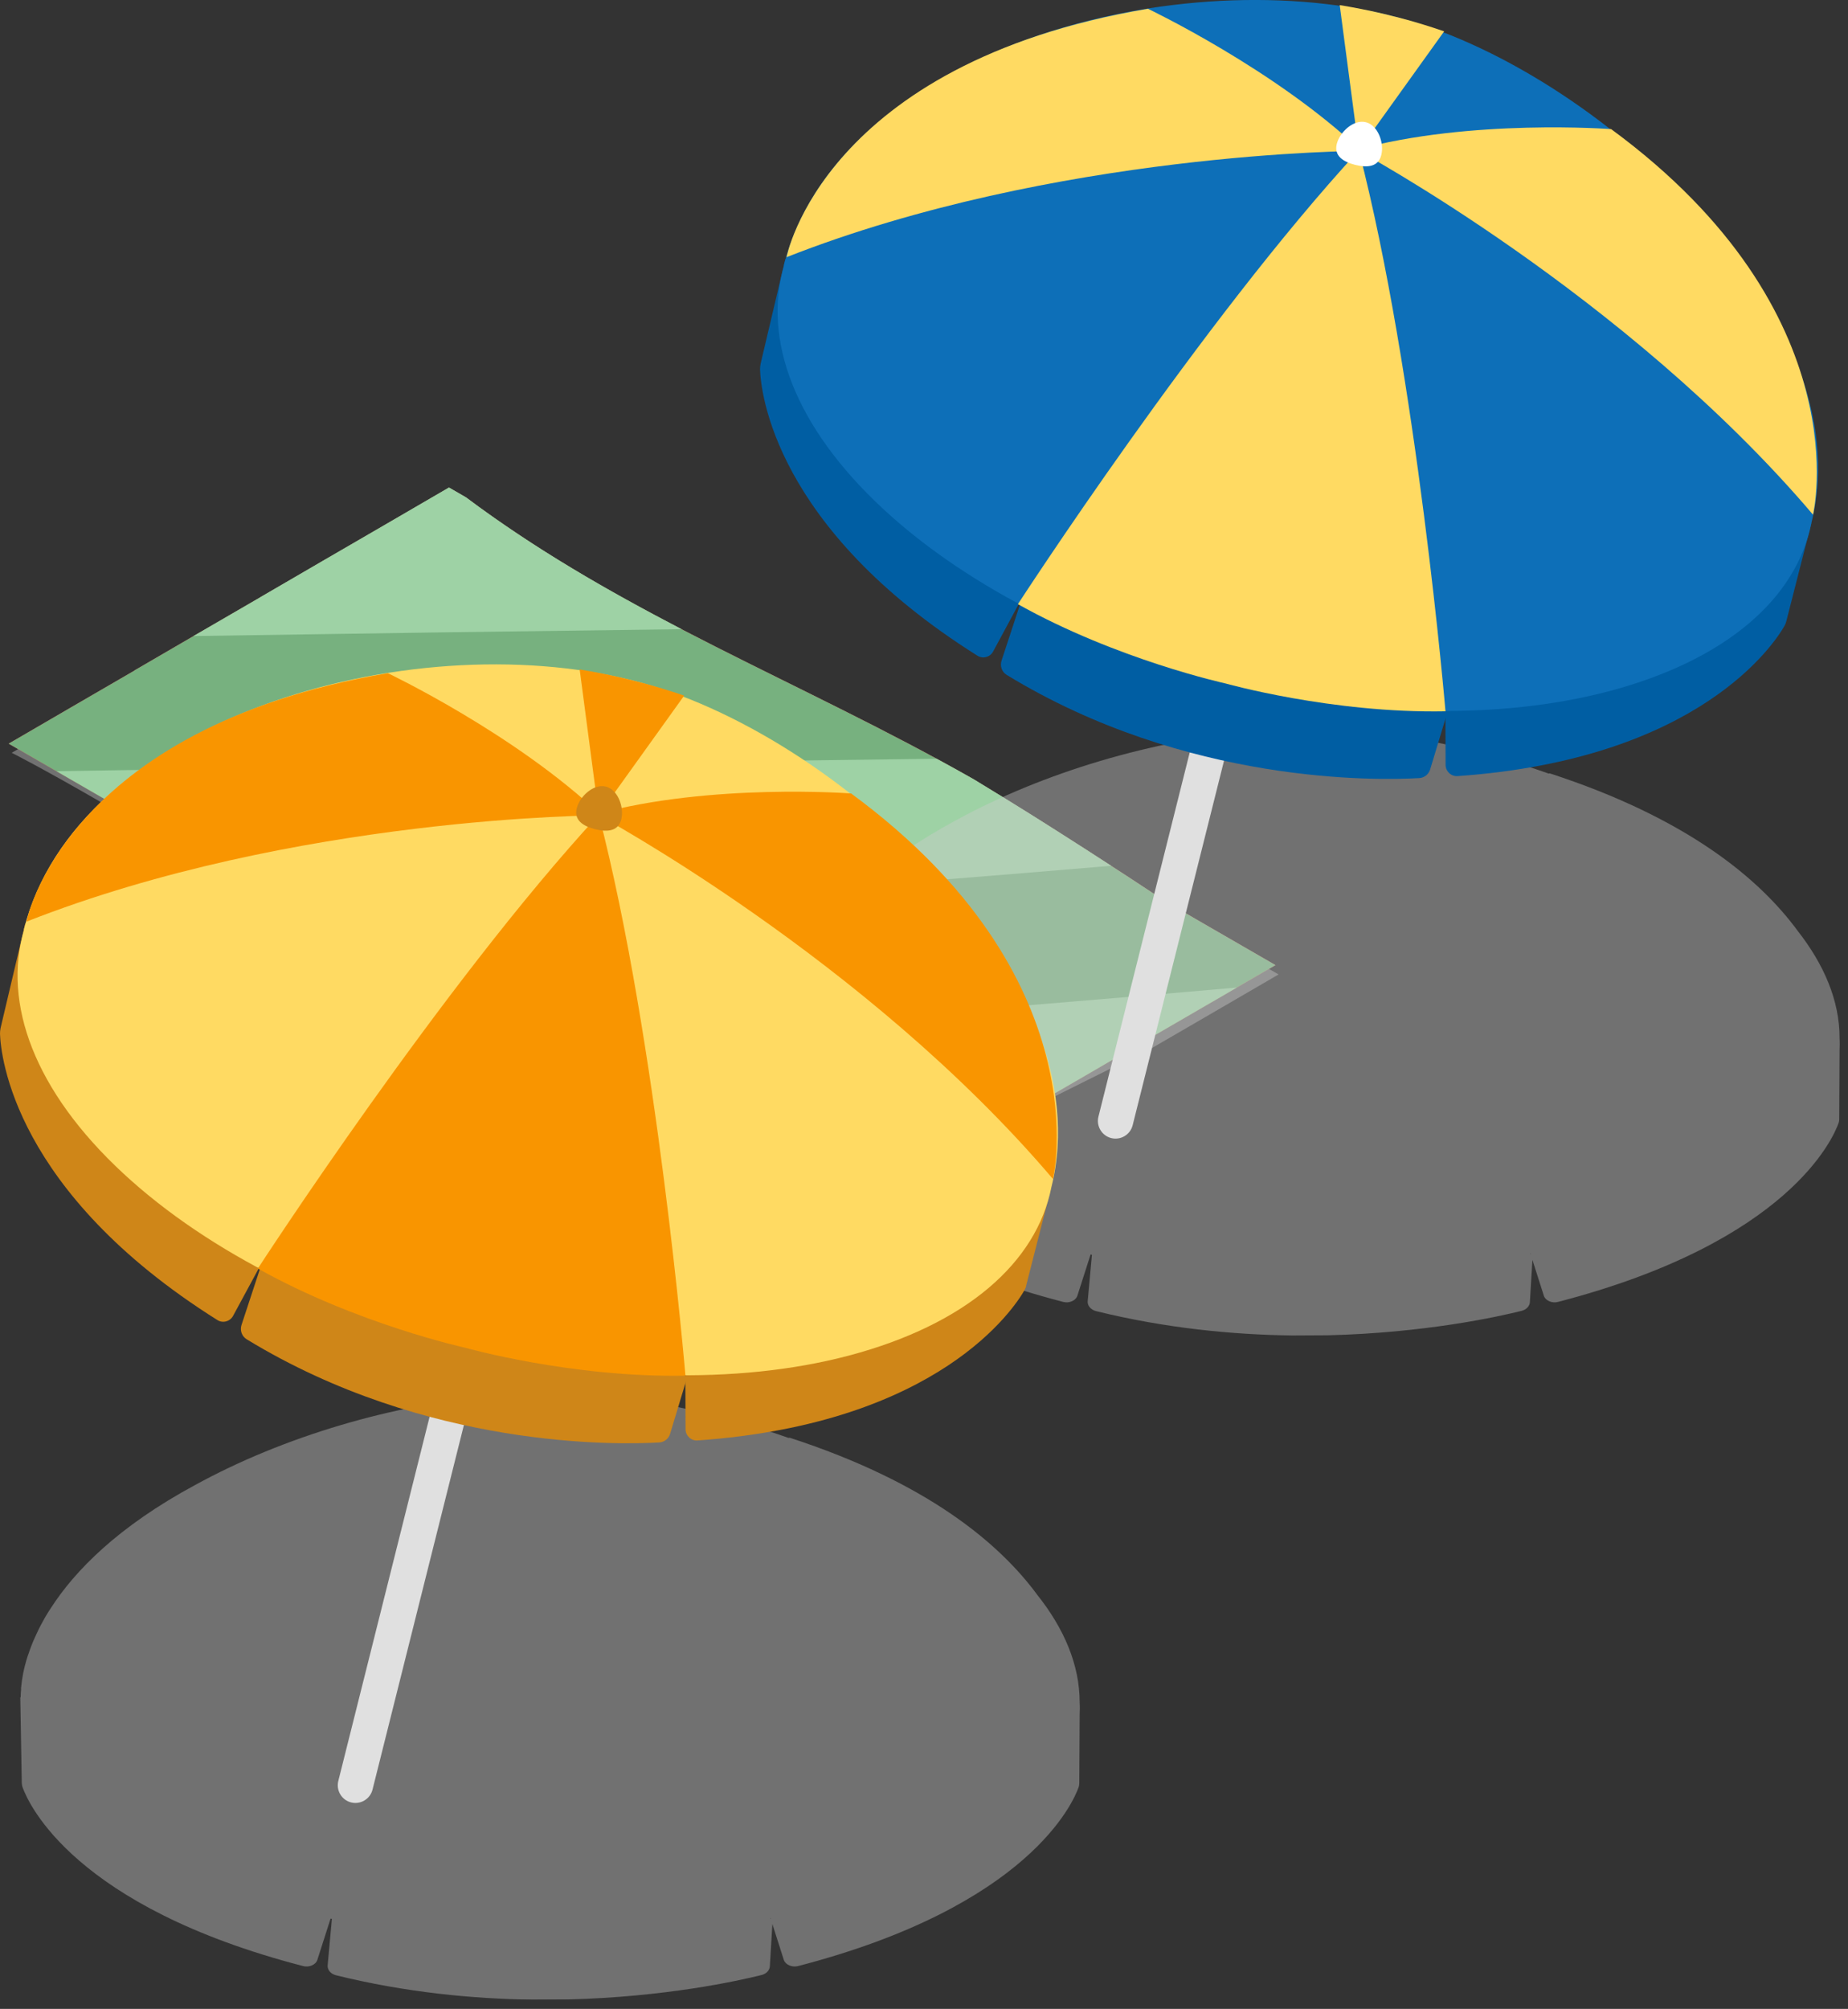 <svg width="196" height="213" viewBox="0 0 196 213" fill="none" xmlns="http://www.w3.org/2000/svg">
<rect x="0" y="0" width="196" height="213" fill="#333333" stroke="none"/>
<g clip-path="url(#clip0_317_3105)">
<g style="mix-blend-mode:multiply" opacity="0.4">
<path d="M14.6 72.07L21.27 68.19L27.94 64.32L34.61 60.44L41.28 56.57L47.95 52.69C47.95 52.69 48.59 53.06 49.75 53.73C66.62 66.36 85.41 73.28 103.48 83.55C104.64 84.25 105.8 84.96 106.95 85.67C112.72 89.22 118.4 92.9 124.09 96.66C125.49 97.47 126.79 98.22 127.97 98.91C132.71 101.65 135.61 103.32 135.61 103.32L128.94 107.2L122.27 111.07L108.79 117.78L102.25 122.7L95.58 126.57L88.91 130.45C88.91 130.45 87.28 129.51 84.46 127.88C83.52 127.34 82.45 126.72 81.27 126.04C76.8 123.12 72.39 120.14 67.97 117.22C66.86 116.49 32 98.99 14.37 87.29C13.6 86.84 11.3 85.4 10.58 84.98C4.1 81.24 1.24 79.82 1.24 79.82L7.91 75.94L14.58 72.07H14.6Z" fill="#CCCCCC"/>
</g>
<path d="M14.27 71.08L20.94 67.2L27.61 63.33L34.28 59.45L40.95 55.58L47.62 51.7C47.62 51.7 48.26 52.07 49.42 52.74C66.29 65.37 85.08 72.29 103.15 82.56C104.31 83.26 105.47 83.97 106.62 84.68C112.39 88.23 118.07 91.91 123.76 95.67C125.16 96.48 126.46 97.23 127.64 97.92C132.38 100.66 135.28 102.33 135.28 102.33L128.61 106.21L121.94 110.08L115.27 113.96L108.6 117.83L101.93 121.71L95.26 125.58L88.59 129.46C88.59 129.46 86.96 128.52 84.14 126.89C83.2 126.35 82.13 125.73 80.95 125.05C76.48 122.13 72.07 119.15 67.65 116.23C66.54 115.5 65.44 114.78 64.33 114.06C47.5 102.95 28.71 98 13.77 86.28C13 85.83 12.26 85.39 11.54 84.98C5.06 81.24 0.92 78.85 0.92 78.85L7.59 74.97L14.26 71.1L14.27 71.08Z" fill="#EA5355"/>
<path d="M14.27 71.08L20.94 67.2L27.61 63.33L34.28 59.45L40.95 55.58L47.62 51.7C47.62 51.7 48.26 52.07 49.42 52.74C66.29 65.37 85.08 72.29 103.15 82.56C104.31 83.26 105.47 83.97 106.62 84.68C112.39 88.23 118.07 91.91 123.76 95.67C125.16 96.48 126.46 97.23 127.64 97.92C132.38 100.66 135.28 102.33 135.28 102.33L128.61 106.21L121.94 110.08L115.27 113.96L108.6 117.83L101.93 121.71L95.26 125.58L88.59 129.46C88.59 129.46 86.96 128.52 84.14 126.89C83.2 126.35 82.13 125.73 80.95 125.05C76.48 122.13 72.07 119.15 67.65 116.23C66.54 115.5 65.44 114.78 64.33 114.06C47.5 102.95 28.71 98 13.77 86.28C13 85.83 12.26 85.39 11.54 84.98C5.06 81.24 0.92 78.85 0.92 78.85L7.59 74.97L14.26 71.1L14.27 71.08Z" fill="#77B17F"/>
<path d="M103.15 82.55C104.31 83.25 105.47 83.96 106.62 84.67C110.39 86.99 114.12 89.39 117.85 91.8C103.52 93.01 89.18 94.15 74.83 95.21C61.07 96.23 47.3 97.17 33.53 98.08C26.57 94.68 19.85 91.04 13.77 86.27C13 85.82 12.26 85.38 11.54 84.97C9.42 83.75 7.55 82.67 6 81.77C37.11 81.25 68.23 80.84 99.34 80.45C100.61 81.14 101.88 81.84 103.15 82.56V82.55Z" fill="#9ED2A5"/>
<path d="M128.62 106.19L121.95 110.06L115.28 113.94L108.61 117.81L101.94 121.69L95.27 125.56L88.6 129.44C88.6 129.44 86.97 128.5 84.15 126.87C83.21 126.33 82.14 125.71 80.96 125.03C76.49 122.11 72.08 119.13 67.66 116.21C66.55 115.48 65.45 114.76 64.34 114.04C62.41 112.76 60.44 111.57 58.47 110.44C82.72 108.73 106.95 106.84 131.17 104.71L128.63 106.19H128.62Z" fill="#9ED2A5"/>
<path d="M27.61 63.32L34.28 59.44L40.95 55.57L47.62 51.69C47.62 51.69 48.26 52.06 49.42 52.73C56.75 58.22 64.45 62.63 72.29 66.71C55.03 66.93 37.78 67.17 20.52 67.44L20.94 67.2L27.61 63.33V63.32Z" fill="#9ED2A5"/>
<g style="mix-blend-mode:multiply" opacity="0.4">
<path d="M82.84 108.68C82.84 108.68 82.84 108.66 82.84 108.64C82.85 108.53 82.85 108.42 82.87 108.31C82.94 107.58 83.11 106.5 83.54 105.17C83.57 105.07 83.61 104.96 83.65 104.86C83.76 104.54 83.88 104.2 84.03 103.85C84.15 103.55 84.28 103.25 84.42 102.96C84.5 102.78 84.59 102.59 84.68 102.4C84.85 102.06 85.03 101.72 85.21 101.39C85.36 101.12 85.51 100.85 85.68 100.58C85.79 100.41 85.89 100.24 86.01 100.07C88.55 96.12 93.12 91.43 101.34 87C110.68 81.88 122.32 78.43 133.29 77.51L133.26 77.44C136.63 77.22 138.97 77.25 138.97 77.25C138.97 77.25 141.31 77.21 144.68 77.44L144.62 77.55C150.9 78.16 157.71 79.71 164.25 82.02C164.32 82.01 164.37 82 164.37 82C178.99 86.75 186.64 93.22 190.65 98.68C193.45 102.25 195.11 106.08 195.11 110.09C195.14 110.53 195.13 110.97 195.11 111.41L195.07 118.67C195.07 118.8 195.05 118.92 195.01 119.05C194.45 120.65 189.75 131.68 165.25 138.04C164.6 138.21 163.9 137.9 163.74 137.38L162.53 133.59L162.26 138.07C162.23 138.49 161.89 138.86 161.38 138.99C158.9 139.61 151.13 141.33 140.83 141.58L137.09 141.6C130.72 141.52 123.6 140.83 116.26 139.02C115.69 138.88 115.32 138.44 115.36 137.97L115.81 133.04C115.81 133.04 115.71 133.02 115.67 133.01L114.27 137.38C114.1 137.91 113.4 138.21 112.76 138.04C88.5 131.75 83.66 120.87 83.02 119.1C82.96 118.94 82.94 118.79 82.93 118.62L82.77 109.53L82.81 109.56C82.81 109.27 82.83 108.97 82.86 108.68H82.84ZM162.32 132.98L162.39 132.93C162.39 132.93 162.33 132.94 162.3 132.95L162.31 132.98H162.32ZM115.59 132.94C115.59 132.94 115.58 132.94 115.57 132.94H115.59Z" fill="#CCCCCC"/>
</g>
<path d="M138.78 29.54L142.41 30.45L120.13 119.31C119.88 120.31 118.86 120.92 117.86 120.67C116.86 120.42 116.25 119.4 116.5 118.4L138.78 29.54Z" fill="#E0E0E0"/>
<path d="M108.18 64.1L153.53 75.47L151.68 81.59C151.52 82.1 151.08 82.46 150.54 82.5C146.12 82.76 125.84 83.2 106.77 71.56C106.26 71.25 106.04 70.63 106.22 70.06L108.18 64.1Z" fill="#005EA3"/>
<path d="M189.45 65.9C189.41 66.06 189.35 66.21 189.27 66.35C188.24 68.17 180.3 80.49 154.59 82.29C153.91 82.34 153.33 81.79 153.32 81.11L153.3 75.41L192.12 55.44L189.45 65.9Z" fill="#005EA3"/>
<path d="M83.3 27.43L108.04 64.06L105.33 69.08C105.01 69.68 104.23 69.89 103.66 69.52C82.06 55.94 80.69 41.48 80.61 39.17C80.61 38.97 80.63 38.77 80.67 38.57L83.3 27.43Z" fill="#005EA3"/>
<path d="M83.14 28.12C88.69 5.98 123.6 -4.34 147.68 1.7C169.3 7.12 197.67 33.3 192.12 55.44C190.54 63.43 183.08 70 170.65 73.29C146.55 79.65 112.11 71.01 93.71 54C84.23 45.23 80.88 35.94 83.16 28.13H83.14V28.12Z" fill="#0D6FB8"/>
<path d="M170.88 13.69C197.45 33.21 192.29 54.57 192.29 54.57C172.45 31.23 143.88 15.88 143.88 15.88C155.99 12.56 170.88 13.69 170.88 13.69Z" fill="#FFDA62"/>
<path d="M153.31 75.42C141.25 75.65 129.95 72.46 129.95 72.46C129.95 72.46 118.48 69.95 107.96 64.06C107.96 64.06 127.44 34.03 144.12 15.95C150.29 39.76 153.31 75.43 153.31 75.43V75.42Z" fill="#FFDA62"/>
<path d="M121.75 0.93C121.75 0.93 135.26 7.35 144.36 16C144.36 16 111.92 16.06 83.42 27.27C83.42 27.27 87.32 6.76 121.74 0.93H121.75Z" fill="#FFDA62"/>
<path d="M153.17 3.32L144.12 15.94L142.09 0.54C145.42 1.09 147.68 1.7 147.68 1.7C147.68 1.7 149.96 2.22 153.16 3.32H153.17Z" fill="#FFDA62"/>
<path d="M144.87 12.96C146.17 13.29 146.82 15.19 146.5 16.44C146.19 17.69 145.04 17.81 143.73 17.48C142.43 17.15 141.47 16.51 141.78 15.26C142.09 14.01 143.56 12.63 144.86 12.96H144.87Z" fill="white"/>
<g style="mix-blend-mode:multiply" opacity="0.4">
<path d="M2.23 179.12C2.23 179.12 2.23 179.1 2.23 179.08C2.23 178.97 2.24 178.86 2.26 178.75C2.33 178.02 2.5 176.94 2.93 175.61C2.96 175.51 3 175.4 3.04 175.3C3.15 174.98 3.27 174.64 3.41 174.29C3.53 173.99 3.66 173.69 3.8 173.4C3.88 173.22 3.97 173.03 4.06 172.84C4.23 172.5 4.4 172.16 4.59 171.83C4.74 171.56 4.89 171.29 5.06 171.02C5.17 170.85 5.27 170.68 5.39 170.51C7.93 166.56 12.5 161.87 20.72 157.44C30.06 152.32 41.7 148.87 52.67 147.95L52.64 147.88C56.01 147.66 58.35 147.69 58.35 147.69C58.35 147.69 60.69 147.65 64.06 147.88L64 147.99C70.28 148.6 77.09 150.15 83.63 152.46C83.7 152.45 83.75 152.44 83.75 152.44C98.37 157.19 106.02 163.66 110.03 169.12C112.85 172.67 114.51 176.51 114.51 180.51C114.54 180.95 114.53 181.39 114.51 181.83L114.47 189.09C114.47 189.22 114.45 189.34 114.41 189.47C113.85 191.07 109.15 202.1 84.65 208.46C84 208.63 83.3 208.32 83.13 207.8L81.92 204.01L81.65 208.49C81.62 208.92 81.28 209.28 80.77 209.41C78.29 210.03 70.52 211.75 60.22 212L56.48 212.02C50.11 211.94 42.99 211.25 35.65 209.44C35.08 209.3 34.71 208.86 34.75 208.39L35.2 203.46C35.2 203.46 35.1 203.44 35.06 203.43L33.66 207.8C33.49 208.33 32.79 208.63 32.14 208.46C7.88 202.17 3.04 191.29 2.4 189.52C2.34 189.36 2.32 189.21 2.31 189.04L2.15 179.95L2.19 179.98C2.19 179.69 2.21 179.39 2.24 179.1L2.23 179.12ZM81.71 203.42L81.78 203.37C81.78 203.37 81.72 203.38 81.69 203.39L81.7 203.42H81.71ZM34.98 203.38C34.98 203.38 34.97 203.38 34.96 203.38H34.98Z" fill="#CCCCCC"/>
</g>
<path d="M58.16 99.98L61.79 100.89L39.51 189.75C39.26 190.75 38.24 191.36 37.24 191.11C36.24 190.86 35.63 189.84 35.88 188.84L58.16 99.98Z" fill="#E0E0E0"/>
<path d="M27.57 134.541L72.92 145.911L71.07 152.031C70.91 152.541 70.47 152.901 69.93 152.941C65.51 153.201 45.23 153.641 26.16 142.001C25.65 141.691 25.43 141.061 25.61 140.501L27.57 134.541Z" fill="#CF8618"/>
<path d="M108.84 136.341C108.8 136.501 108.74 136.651 108.66 136.791C107.63 138.611 99.69 150.931 73.98 152.731C73.3 152.781 72.72 152.231 72.71 151.551L72.69 145.851L111.5 125.871L108.83 136.331L108.84 136.341Z" fill="#CF8618"/>
<path d="M2.69 97.881L27.43 134.511L24.72 139.521C24.4 140.121 23.62 140.331 23.05 139.961C1.45 126.381 0.08 111.921 0 109.611C0 109.411 0.02 109.211 0.06 109.011L2.69 97.871V97.881Z" fill="#CF8618"/>
<path d="M2.53 98.56C8.08 76.43 42.99 66.11 67.07 72.14C88.69 77.56 117.06 103.74 111.51 125.88C109.93 133.87 102.47 140.44 90.04 143.73C65.94 150.09 31.5 141.45 13.1 124.44C3.62 115.67 0.27 106.38 2.55 98.57H2.53V98.56Z" fill="#FFDA62"/>
<path d="M90.27 84.13C116.84 103.66 111.68 125.01 111.68 125.01C91.84 101.67 63.27 86.32 63.27 86.32C75.38 83 90.27 84.13 90.27 84.13Z" fill="#F99500"/>
<path d="M72.7 145.861C60.64 146.091 49.34 142.901 49.34 142.901C49.34 142.901 37.87 140.391 27.35 134.501C27.35 134.501 46.83 104.471 63.51 86.391C69.68 110.201 72.7 145.871 72.7 145.871V145.861Z" fill="#F99500"/>
<path d="M41.14 71.38C41.14 71.38 54.65 77.8 63.75 86.45C63.75 86.45 31.31 86.51 2.81 97.72C2.81 97.72 6.71 77.21 41.13 71.38H41.14Z" fill="#F99500"/>
<path d="M72.56 73.76L63.51 86.38L61.48 70.981C64.81 71.531 67.07 72.141 67.07 72.141C67.07 72.141 69.35 72.66 72.55 73.751L72.56 73.76Z" fill="#F99500"/>
<path d="M64.26 83.401C65.56 83.731 66.21 85.631 65.89 86.881C65.58 88.131 64.43 88.251 63.12 87.921C61.82 87.591 60.86 86.951 61.17 85.701C61.48 84.451 62.95 83.071 64.25 83.401H64.26Z" fill="#CF8618"/>
</g>
<defs>
<clipPath id="clip0_317_3105">
<rect width="195.13" height="212.03" fill="white" transform="matrix(-1 0 0 1 195.13 0)"/>
</clipPath>
</defs>
</svg>
